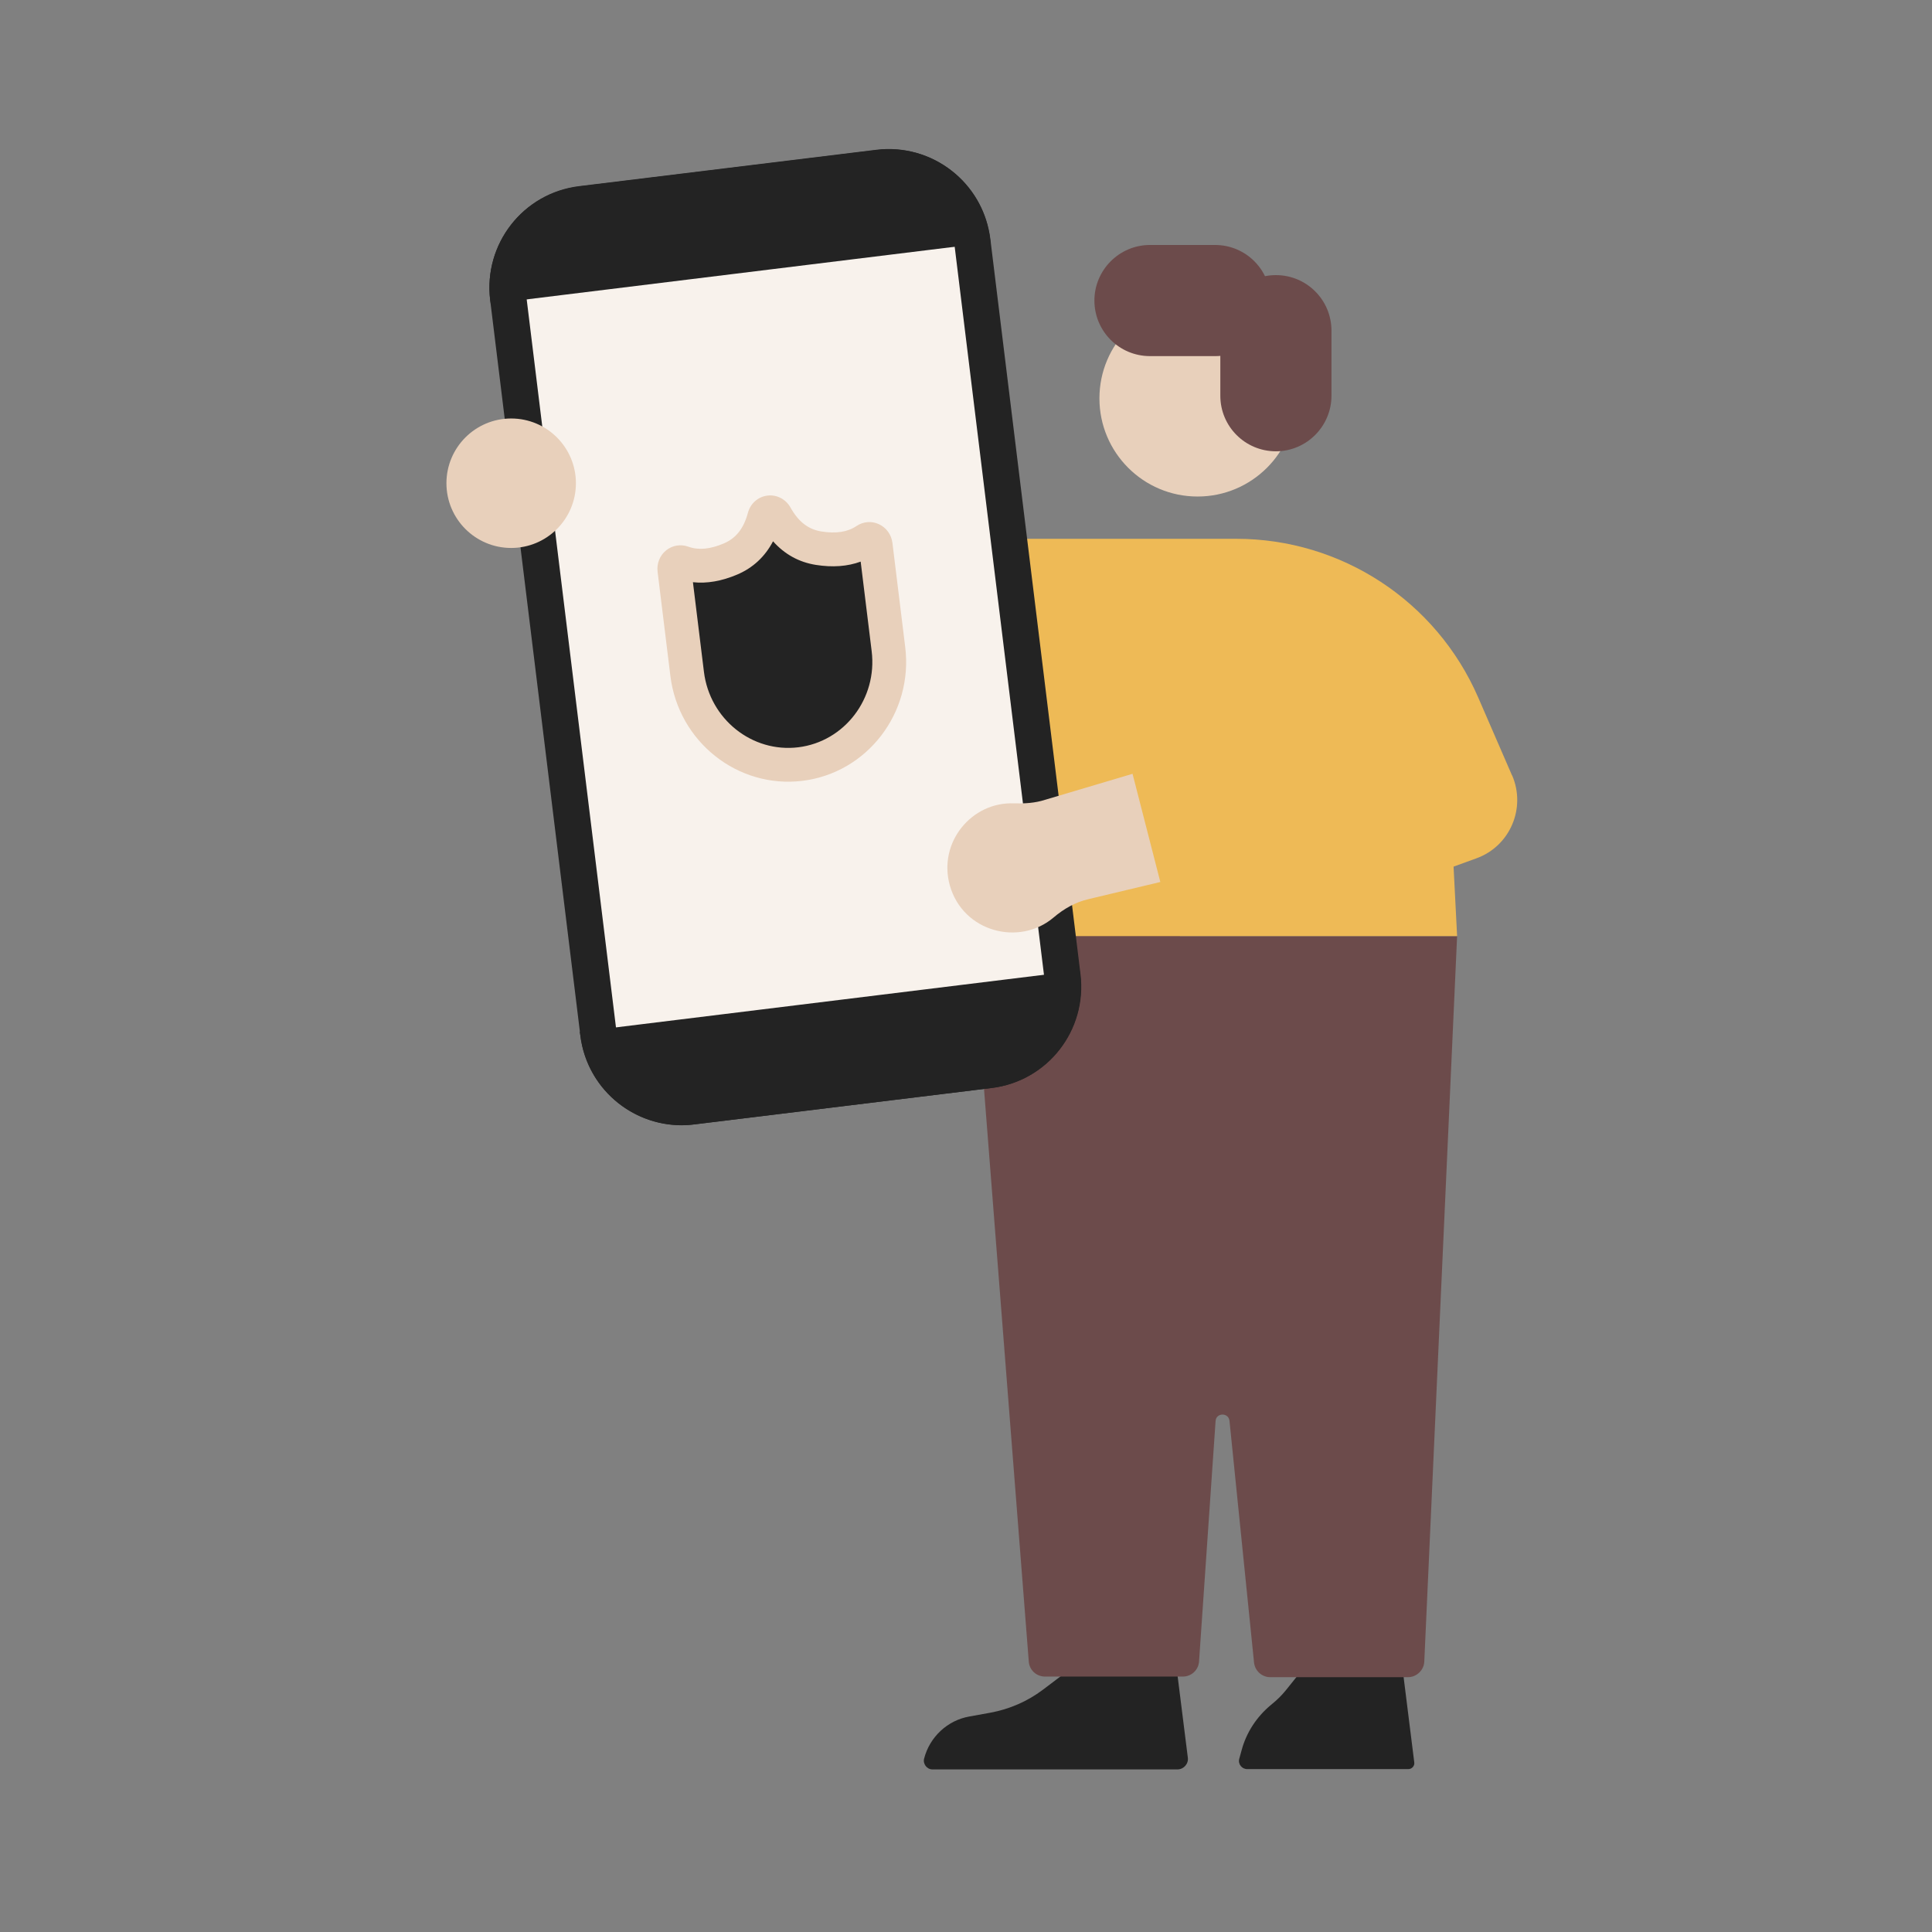 <svg width="620" height="620" viewBox="0 0 620 620" fill="none" xmlns="http://www.w3.org/2000/svg">
<rect x="0" y="0" width="620" height="620" fill="#808080" stroke="none"/>
<path d="M377.107 531.395H349.027L334.608 542.304C329.675 546.003 323.983 548.47 317.912 549.608L311.082 550.842C304.062 552.075 298.37 557.387 296.568 564.312C296.094 566.02 297.422 567.822 299.224 567.822H377.866C379.858 567.822 381.471 566.02 381.186 564.028L377.107 531.489V531.395Z" fill="#232323"/>
<path d="M449.582 531.395H421.502L412.585 542.494C411.352 544.011 409.929 545.434 408.411 546.668L407.842 547.142C403.288 550.936 399.968 555.964 398.45 561.656L397.692 564.407C397.217 566.115 398.545 567.727 400.253 567.727H451.953C453.092 567.727 454.04 566.684 453.851 565.545L449.582 531.395Z" fill="#232323"/>
<path d="M378.62 300.403H467.602L457.072 533.197C456.977 535.948 454.605 538.225 451.854 538.225H407.648C404.992 538.225 402.715 536.233 402.43 533.482L394.557 455.979C394.272 453.228 390.288 453.322 390.098 455.979L384.786 533.197C384.596 535.948 382.319 538.035 379.568 538.035H335.362C332.611 538.035 330.334 535.948 330.144 533.197L311.931 300.213H378.714L378.62 300.403Z" fill="#6C4B4B"/>
<path d="M485.25 248.892L474.34 223.753C460.87 192.828 430.419 172.906 396.742 172.906H328.156V300.403H467.605L466.467 278.11L473.771 275.454C484.586 271.564 489.803 259.327 485.25 248.797V248.892Z" fill="#EEBA56"/>
<path d="M384.314 159.341C366.92 159.341 352.819 145.24 352.819 127.846C352.819 110.452 366.92 96.352 384.314 96.352C401.708 96.352 415.809 110.452 415.809 127.846C415.809 145.24 401.708 159.341 384.314 159.341Z" fill="#E8D0BB"/>
<path d="M389.912 114.281H369.042C359.176 114.281 351.207 106.312 351.207 96.447C351.207 86.676 359.176 78.612 369.042 78.612H389.912C399.778 78.612 407.746 86.581 407.746 96.447C407.746 106.312 399.778 114.281 390.007 114.281H389.912Z" fill="#6C4B4B"/>
<path d="M427.285 106.122V126.992C427.285 136.763 419.317 144.827 409.451 144.827C399.585 144.827 391.616 136.858 391.616 126.992V106.122C391.616 96.352 399.585 88.288 409.451 88.288C419.317 88.288 427.285 96.257 427.285 106.122Z" fill="#6C4B4B"/>
<path d="M186.465 330.626L157.816 96.977C155.634 79.143 168.251 63.016 186.086 60.834L280.475 49.261C298.309 47.079 314.436 59.696 316.618 77.53L345.266 311.179C347.448 329.013 334.831 345.14 316.997 347.322L222.608 358.895C204.774 361.077 188.647 348.46 186.465 330.626Z" fill="#F8F2EC"/>
<path d="M186.524 61.252C172.01 63.055 160.911 74.154 158.539 87.814L228.169 291.675C232.343 303.723 245.434 310.174 257.482 306L341.246 274.79L317.056 77.948C314.874 60.114 298.652 47.497 280.913 49.679L186.524 61.252Z" fill="#F8F2EC"/>
<path d="M285.277 59.545C284.423 59.545 283.57 59.545 282.621 59.735L187.283 71.403C175.71 72.826 167.457 83.356 168.88 94.929L197.813 330.854C199.141 341.384 208.153 349.448 218.778 349.448C229.402 349.448 220.485 349.448 221.434 349.258L316.772 337.59C328.345 336.167 336.598 325.637 335.175 314.064L306.242 78.138C304.914 67.609 295.997 59.545 285.277 59.545ZM285.277 47.877C301.594 47.877 315.728 60.02 317.815 76.715L346.749 312.641C348.93 330.665 336.219 346.981 318.195 349.163L222.857 360.831C221.529 361.021 220.106 361.116 218.778 361.116C202.461 361.116 188.327 348.973 186.24 332.277L157.306 96.352C155.124 78.328 167.836 62.012 185.86 59.83L281.198 48.161C282.526 47.972 283.949 47.877 285.277 47.877Z" fill="#232323"/>
<path d="M186.047 331.044L186.237 332.277C188.419 350.301 204.83 363.013 222.759 360.831L318.097 349.163C336.121 346.981 348.833 330.57 346.651 312.64L346.461 311.407L185.952 331.139L186.047 331.044Z" fill="#232323"/>
<path d="M317.909 77.854L317.719 76.621C315.537 58.597 299.126 45.885 281.197 48.067L185.859 59.735C167.835 61.917 155.123 78.328 157.305 96.257L157.495 97.491L318.004 77.759L317.909 77.854Z" fill="#232323"/>
<path d="M335.367 256.67L363.446 248.322L372.363 283.042L349.311 288.544C345.137 289.493 341.343 291.675 338.118 294.426C327.208 303.722 309.089 299.169 304.82 284.181C300.931 270.331 311.84 257.239 325.406 257.809C328.821 257.903 332.141 257.714 335.367 256.67Z" fill="#E8D0BB"/>
<path d="M164.041 175.847C152.568 175.847 143.266 166.546 143.266 155.072C143.266 143.598 152.568 134.297 164.041 134.297C175.515 134.297 184.816 143.598 184.816 155.072C184.816 166.546 175.515 175.847 164.041 175.847Z" fill="#E8D0BB"/>
<path d="M234.433 179.4C239.856 177.068 243.489 172.606 245.272 165.994C245.757 164.159 248.018 163.881 248.959 165.541C252.29 171.525 256.866 174.979 262.72 175.927C268.823 176.899 273.88 176.032 277.918 173.323C279.181 172.485 280.841 173.32 281.039 174.935L285.144 208.362C287.375 226.53 274.729 243.027 256.885 245.218C239.04 247.409 222.78 234.461 220.549 216.294L216.445 182.866C216.246 181.251 217.655 180.04 219.083 180.548C223.657 182.199 228.774 181.816 234.46 179.397L234.433 179.4Z" fill="#232323"/>
<path d="M257.516 250.576C278.294 248.025 293.088 228.778 290.497 207.677L286.393 174.249C286.062 171.558 284.419 169.301 282.017 168.202C279.671 167.124 276.997 167.371 274.851 168.809C271.974 170.747 268.273 171.31 263.563 170.55C259.353 169.865 256.241 167.433 253.688 162.883C252.184 160.199 249.291 158.67 246.276 159.04C243.262 159.41 240.822 161.567 240.015 164.562C238.666 169.591 236.207 172.707 232.288 174.39C227.875 176.271 224.147 176.619 220.887 175.435C218.457 174.558 215.833 174.99 213.815 176.576C211.749 178.223 210.701 180.811 211.032 183.502L215.136 216.93C217.727 238.031 236.738 253.128 257.516 250.576ZM276.198 180.227L279.731 208.999C281.592 224.152 271.024 237.99 256.194 239.811C241.364 241.631 227.766 230.788 225.902 215.608L222.369 186.837C226.828 187.327 231.589 186.497 236.575 184.382C241.638 182.23 245.487 178.643 248.078 173.708C251.785 177.87 256.387 180.42 261.821 181.282C267.17 182.128 271.964 181.785 276.198 180.227Z" fill="#E8D0BB"/>
</svg>
